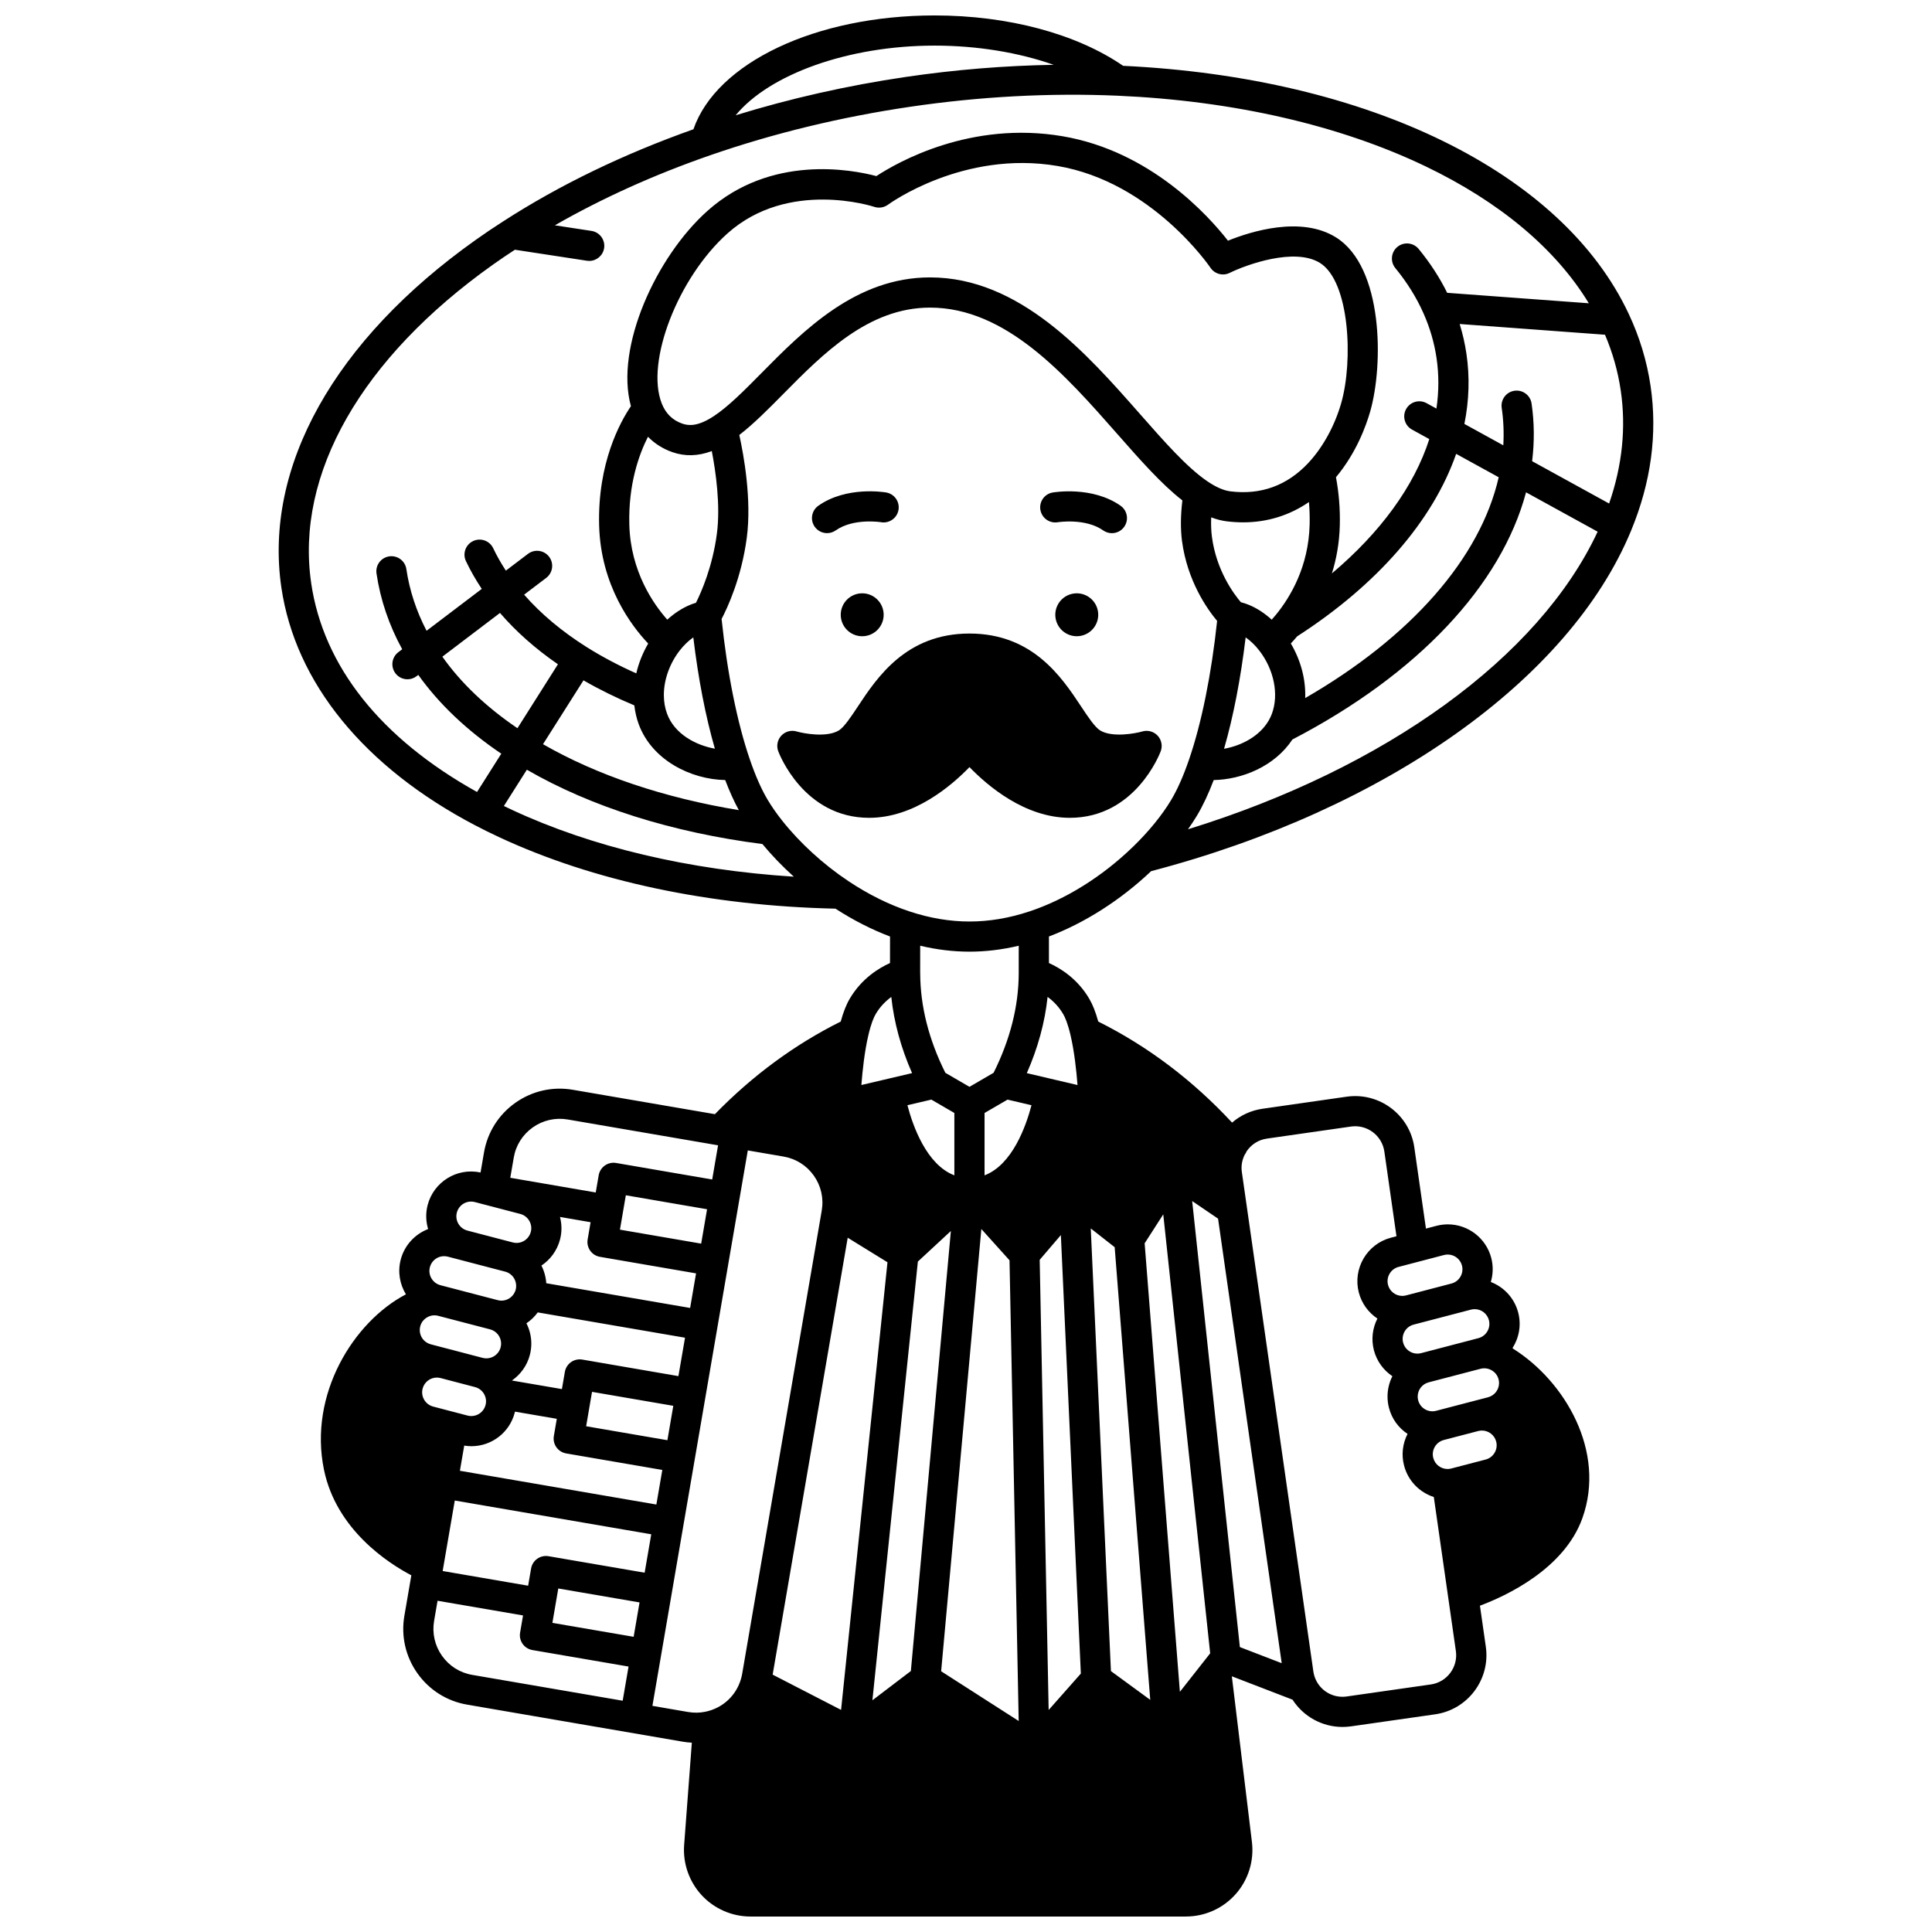 <?xml version="1.0" encoding="UTF-8"?>
<!-- Uploaded to: ICON Repo, www.svgrepo.com, Generator: ICON Repo Mixer Tools -->
<svg width="800px" height="800px" version="1.1" viewBox="144 144 512 512" xmlns="http://www.w3.org/2000/svg">
 <defs>
  <clipPath id="a">
   <path d="m217 148.09h366v503.81h-366z"/>
  </clipPath>
 </defs>
 <path d="m434.97 306.01c0.5 3.102-1.605 6.023-4.703 6.523-3.102 0.504-6.023-1.602-6.527-4.703-0.504-3.102 1.602-6.019 4.703-6.523 3.102-0.504 6.023 1.602 6.527 4.703"/>
 <path d="m378.18 306.92c0 3.144-2.547 5.691-5.688 5.691-3.141 0-5.688-2.547-5.688-5.691 0-3.141 2.547-5.688 5.688-5.688 3.141 0 5.688 2.547 5.688 5.688"/>
 <g clip-path="url(#a)">
  <path d="m449.05 374.87c62.176-16.289 110.86-50.777 127.18-90.18 5.312-12.816 7.059-25.734 5.191-38.387-0.961-6.551-2.906-12.98-5.781-19.098-17.566-37.523-68.855-62.66-134-65.762-12.348-8.488-30.453-13.352-49.953-13.352-31.531 0-57.844 12.562-63.922 30.168-18.52 6.566-35.469 14.75-50.359 24.367-0.059 0.039-0.117 0.074-0.176 0.113-2.457 1.574-4.879 3.207-7.191 4.856-37.418 26.562-56.176 60.137-51.473 92.113 3.715 25.23 21.965 47.613 51.379 63.023 1.973 1.035 4.059 2.066 6.387 3.152 25.008 11.645 55.789 18.176 89.074 18.922 4.731 3.059 9.582 5.535 14.461 7.375l-0.008 7.035c-2.992 1.344-7.527 4.121-10.656 9.434-0.926 1.559-1.715 3.562-2.402 6.07-12.203 6.082-23.402 14.328-33.344 24.547l-37.652-6.465c-5.367-0.922-10.777 0.305-15.223 3.445-4.449 3.144-7.406 7.836-8.324 13.203l-0.906 5.269c-6.359-1.348-12.438 2.574-14.02 8.613-0.566 2.176-0.477 4.367 0.121 6.379-3.496 1.348-6.266 4.301-7.258 8.094-0.848 3.25-0.25 6.539 1.379 9.203-13.895 7.277-25.848 26.512-21.715 46.504 3.285 15.902 17.035 24.746 23.148 27.961l-1.844 10.73c-0.922 5.371 0.305 10.777 3.445 15.223 3.144 4.449 7.836 7.406 13.203 8.324l57.207 9.828c0.777 0.133 1.551 0.203 2.324 0.25l-2.039 27.121c-0.363 4.879 1.336 9.73 4.664 13.316 3.324 3.582 8.031 5.637 12.922 5.637l115.38-0.004c5.043 0 9.852-2.16 13.191-5.93 3.348-3.773 4.918-8.809 4.312-13.824l-5.324-43.91 16.086 6.195c2.906 4.512 7.898 7.231 13.242 7.231 0.75 0 1.504-0.055 2.262-0.16l22.316-3.191c8.621-1.238 14.633-9.266 13.406-17.891l-1.559-10.891c6.871-2.574 22.316-9.707 27.148-23.203 6.32-17.691-4.652-36.25-18.242-44.832-0.094-0.078-0.188-0.156-0.285-0.234 1.73-2.703 2.387-6.082 1.516-9.418-0.992-3.797-3.754-6.754-7.258-8.098 0.598-2.012 0.684-4.203 0.117-6.379-1.371-5.234-6.109-8.895-11.516-8.895-0.98 0-1.98 0.129-3.012 0.391l-2.781 0.727-3.086-21.551c-1.242-8.621-9.258-14.621-17.891-13.406l-22.309 3.199c-3.051 0.434-5.832 1.723-8.09 3.676-10.43-11.234-22.332-20.227-35.465-26.781-0.688-2.508-1.477-4.512-2.394-6.059-3.133-5.324-7.676-8.105-10.676-9.449v-7.039c9.527-3.609 19.016-9.668 27.082-17.309zm23.527 205.62-12.637-118.2 6.859 4.664 16.867 117.81zm-209.88-103.46 15.184 3.969c2.082 0.543 3.328 2.684 2.777 4.809-0.016 0.062-0.035 0.129-0.078 0.246-0.547 1.574-2.031 2.633-3.691 2.633-0.312 0-0.648-0.047-1.004-0.137l-13.758-3.594c-0.023-0.008-0.043-0.016-0.066-0.023-0.035-0.008-0.078-0.016-0.117-0.023l-1.223-0.32c-2.086-0.547-3.34-2.688-2.797-4.766 0.535-2.027 2.578-3.348 4.773-2.793zm11.184 19.262c1.723 0.449 2.922 2.004 2.922 3.781 0 0.316-0.047 0.656-0.133 0.992-0.543 2.078-2.676 3.328-4.769 2.785h-0.004l-9.109-2.387c-0.039-0.012-0.086-0.02-0.137-0.031l-4.492-1.176c-1.723-0.449-2.922-2.004-2.922-3.781 0-0.312 0.047-0.656 0.129-0.984 0.309-1.18 1.039-1.875 1.613-2.258 0.016-0.012 0.035-0.02 0.051-0.027 0.91-0.59 1.984-0.773 3.019-0.52 0.016 0.004 0.031 0.008 0.047 0.012zm-15.094 20.461c-2.078-0.543-3.328-2.684-2.789-4.762 0.449-1.723 2.004-2.922 3.777-2.922 0.293 0 0.637 0.047 0.992 0.133 0.031 0.008 0.066 0.016 0.102 0.023l9.02 2.363 0.008 0.004c1.359 0.352 2.426 1.414 2.785 2.809 0.172 0.637 0.168 1.285-0.008 1.957-0.441 1.715-1.992 2.91-3.766 2.91-0.34 0-0.668-0.039-0.996-0.129zm8.238 10.344c0.617 0.098 1.246 0.164 1.883 0.164 5.422 0 10.152-3.664 11.5-8.883 0.023-0.094 0.031-0.188 0.055-0.281l11.094 1.902-0.781 4.555c-0.375 2.176 1.086 4.242 3.266 4.617l25.477 4.379-1.574 9.164-52.066-8.945zm32.309-5.129 0.781-4.555v-0.004-0.004l0.781-4.551 21.535 3.703-1.562 9.113zm-1.023-17.668c-1.043-0.176-2.117 0.062-2.984 0.676-0.867 0.613-1.453 1.543-1.633 2.59l-0.781 4.555-13.254-2.273c2.266-1.566 4.012-3.914 4.762-6.789 0.254-1 0.383-2.004 0.383-2.981 0-1.926-0.461-3.762-1.297-5.394 1.16-0.773 2.172-1.754 3-2.887l39.031 6.707-1.75 10.18zm31.508-30.727-21.527-3.703 0.781-4.551v-0.004-0.004l0.781-4.551 21.527 3.703zm-26.824 3.5 25.469 4.383-1.574 9.164-38.125-6.551c-0.102-1.648-0.551-3.238-1.281-4.68 2.367-1.578 4.164-3.992 4.926-6.898 0.531-2.035 0.492-4.082-0.008-5.988l8.113 1.395-0.781 4.555c-0.375 2.18 1.086 4.246 3.262 4.621zm-38.473 64.582 52.066 8.945-1.75 10.18-25.477-4.371c-2.18-0.371-4.242 1.09-4.617 3.266l-0.781 4.555-22.652-3.894zm26.648 27.871v-0.004-0.004l0.781-4.555 21.535 3.695-1.562 9.113-21.535-3.695zm99.652-134.12 6.094 3.543v16.527c-7.367-2.816-10.988-13.043-12.438-18.582zm28.707 42.461 5.613-6.559 5.293 116.21-8.531 9.645zm-15.461-8.168 7.465 8.293 2.43 122.09-20.551-13.18zm34.34 117.16-5.344-117.31 6.336 4.969 9.426 119.96zm-51.164-108.53 8.746-8.102-10.602 116.61-10.191 7.754zm69.438 114.02-9.34-118.86 4.934-7.672 12.434 116.33zm-88.031-120.34 10.539 6.5-12.297 118.63-18.133-9.344zm36.266-16.531v-16.527l6.094-3.543 6.344 1.488c-1.453 5.539-5.074 15.766-12.438 18.582zm9.055-53.5c-0.027 8.699-2.281 17.551-6.66 26.324l-6.394 3.719-6.394-3.719c-4.379-8.777-6.633-17.629-6.66-26.324 0-0.035-0.012-0.066-0.012-0.102l0.008-7.246c4.379 1.039 8.75 1.57 13.059 1.57s8.68-0.531 13.055-1.57zm-45.125-24.465c-6.656-4.434-12.898-10.141-17.586-16.066-1.453-1.836-2.723-3.656-3.777-5.414-1.664-2.769-3.266-6.379-4.754-10.73-3.363-9.762-6.012-22.961-7.5-37.277 1.539-2.93 5.273-10.898 6.676-21.535 1.34-10.172-0.832-22-1.984-27.223 3.789-2.914 7.606-6.766 11.605-10.812 10.617-10.754 22.652-22.938 38.934-22.938 20.172 0 35.852 17.82 49.684 33.543 5.973 6.789 11.648 13.234 17.195 17.551-0.477 3.953-0.516 7.555-0.102 10.73 1.406 10.617 6.68 18.066 9.309 21.207-1.5 14.117-4.125 27.113-7.449 36.762-1.488 4.348-3.09 7.953-4.754 10.727-2.402 4.004-5.871 8.262-10.035 12.316-0.02 0.016-0.039 0.027-0.059 0.047-8.141 7.906-17.918 14-27.539 17.164-5.305 1.758-10.621 2.644-15.797 2.644s-10.492-0.891-15.809-2.648c-5.465-1.797-10.934-4.504-16.258-8.047zm-92.344-71.078c4.238 4.926 9.375 9.484 15.355 13.605l-10.73 16.945c-8.285-5.625-14.961-11.98-19.902-18.957zm22.125 17.863c4.203 2.422 8.711 4.644 13.473 6.633 0.203 1.727 0.582 3.402 1.164 4.988 3.508 9.516 13.801 14.641 22.922 14.801 1.141 3.008 2.352 5.68 3.613 7.977-19.797-3.262-37.527-9.223-51.895-17.477zm233.99-86.559c-0.391-2.664-0.996-5.297-1.789-7.875l38.512 2.844c2.031 4.769 3.43 9.723 4.168 14.754 1.453 9.84 0.414 19.906-3.078 29.977l-20.402-11.219c0.633-5.129 0.59-10.258-0.148-15.289-0.32-2.184-2.348-3.691-4.539-3.375-2.188 0.32-3.695 2.352-3.375 4.539 0.48 3.269 0.617 6.586 0.422 9.922l-10.312-5.672c1.258-6.223 1.445-12.469 0.543-18.605zm8.551 32.738c-4.891 21.445-23.254 42.344-51.277 58.52 0.176-4.879-1.133-9.941-3.812-14.473 0.52-0.547 1.09-1.184 1.688-1.891 21.191-13.652 35.957-30.645 42.129-48.352zm-76.188 10.629c1.391 0.527 2.762 0.883 4.121 1.051 1.465 0.18 2.91 0.27 4.332 0.27 6.383 0 12.281-1.828 17.453-5.379 0.164 1.977 0.234 3.977 0.18 6.004-0.293 11.078-5.043 19.125-8.992 23.941-0.016 0.02-0.039 0.035-0.055 0.055-0.352 0.426-0.688 0.812-1.004 1.172-1.938-1.77-4.055-3.137-6.258-4.008-0.605-0.246-1.25-0.441-1.918-0.621-1.867-2.191-6.484-8.387-7.664-17.293-0.211-1.574-0.273-3.309-0.195-5.191zm9.129 31.805c1.285 0.898 2.523 2.09 3.617 3.5 3.91 5.055 5.223 11.625 3.34 16.742-0.195 0.531-0.441 1.055-0.723 1.562-0.059 0.086-0.098 0.18-0.148 0.27-2.391 4.106-7.18 6.633-11.809 7.449 2.457-8.496 4.402-18.527 5.723-29.523zm16.715-46.344c-0.051 0.055-0.102 0.109-0.145 0.164-5.613 5.961-12.535 8.48-20.598 7.484-1.805-0.223-3.887-1.133-6.199-2.723-5.363-3.664-11.371-10.492-17.73-17.719-14.211-16.152-31.898-36.258-55.688-36.258-19.621 0-33.488 14.035-44.629 25.312-4.512 4.566-8.77 8.879-12.629 11.426-4.332 2.867-6.769 2.578-8.398 2.012-2.602-0.91-4.391-2.672-5.453-5.371-4.316-11.008 4.32-33.316 17.438-45.039 16.152-14.449 38.648-7.117 38.867-7.043 1.242 0.426 2.625 0.203 3.684-0.578 0.195-0.145 19.875-14.504 44.91-10.246 25.055 4.25 40.375 26.738 40.523 26.961 1.113 1.672 3.289 2.258 5.094 1.371 4.383-2.156 17.23-6.832 23.949-2.629 7.871 4.93 8.828 25.934 5.606 37.156-1.699 5.934-4.832 11.664-8.602 15.719zm-170.9 61.559c0.02-4.027 1.547-8.297 4.188-11.711 1.094-1.41 2.332-2.602 3.621-3.504 1.316 10.988 3.262 21.008 5.715 29.5-5.094-0.918-10.699-3.902-12.672-9.262-0.562-1.52-0.848-3.188-0.852-4.938 0-0.016 0.004-0.027 0.004-0.043s-0.004-0.027-0.004-0.043zm-4.207-68.379c1.773 1.809 3.938 3.191 6.457 4.074 3.371 1.176 6.828 1.086 10.457-0.285 1.047 5.422 2.34 14.375 1.348 21.906-1.152 8.75-4.144 15.516-5.543 18.305-0.457 0.137-0.902 0.281-1.32 0.453-2.219 0.879-4.34 2.246-6.281 4.016-3.641-4.094-9.727-12.75-10.059-25.164-0.289-10.723 2.578-18.648 4.941-23.305zm143.11 104.02c0.863-1.215 1.66-2.422 2.375-3.613 1.562-2.602 3.051-5.773 4.441-9.43 7.481-0.141 16.141-3.602 20.852-10.746 33.109-17.207 55.328-40.797 61.922-65.508l18.973 10.434c-15.551 33.312-56.184 62.699-108.56 78.863zm-67.148-207.68c11.289 0 22.262 1.82 31.559 5.09-12.965 0.219-26.102 1.281-39.238 3.219-15.492 2.281-30.594 5.699-45.047 10.156 8.871-10.801 29.711-18.465 52.727-18.465zm-165.21 142.45c-4.254-28.891 13.312-59.664 48.195-84.426 1.867-1.328 3.812-2.641 5.789-3.93l19.086 2.918c0.203 0.031 0.406 0.047 0.609 0.047 1.941 0 3.644-1.418 3.949-3.394 0.332-2.184-1.164-4.223-3.348-4.559l-9.707-1.484c12.547-7.188 26.367-13.438 41.266-18.598 16.734-5.797 34.516-10.105 52.855-12.809 18.496-2.727 36.988-3.715 54.961-2.941 30.648 1.332 58.863 7.797 81.598 18.688 19.766 9.473 34.598 21.934 43.328 36.32l-37.531-2.769c-1.996-4.035-4.527-7.938-7.559-11.625-1.402-1.707-3.922-1.953-5.629-0.555-1.707 1.402-1.953 3.922-0.551 5.629 3.117 3.797 5.625 7.828 7.465 11.992 1.695 3.805 2.856 7.793 3.457 11.863 0.648 4.402 0.629 8.879-0.035 13.371l-2.609-1.434c-1.934-1.066-4.367-0.355-5.43 1.578-1.062 1.934-0.359 4.367 1.578 5.43l4.574 2.516c-4 12.477-12.922 24.719-25.809 35.59 1.172-3.773 1.969-8 2.09-12.691 0.117-4.363-0.242-8.652-1.016-12.797 5.363-6.41 7.965-13.559 9.07-17.414 3.535-12.309 3.535-38.258-9.051-46.137-9.246-5.781-22.551-1.594-28.641 0.867-5.269-6.742-20.605-23.738-43.832-27.68-24.336-4.141-43.633 6.824-49.344 10.559-6.598-1.746-27.984-5.789-44.785 9.238-13.574 12.133-24.551 36.137-20.262 51.738-2.82 4.152-8.863 15.035-8.422 31.629 0.426 15.938 8.602 26.645 13 31.277-1.449 2.481-2.519 5.164-3.156 7.906-4.707-2.094-9.113-4.43-13.152-6.969-6.586-4.152-12.137-8.816-16.574-13.891l5.856-4.441c1.758-1.336 2.102-3.844 0.77-5.602-1.336-1.758-3.844-2.102-5.602-0.77l-5.859 4.445c-1.266-1.941-2.402-3.922-3.356-5.934-0.945-1.996-3.328-2.848-5.324-1.902-1.996 0.945-2.848 3.332-1.898 5.324 1.188 2.5 2.602 4.961 4.191 7.352l-14.629 11.098c-2.719-5.227-4.523-10.703-5.356-16.344-0.32-2.184-2.352-3.691-4.539-3.375-2.184 0.32-3.695 2.352-3.371 4.539 1.027 6.969 3.32 13.707 6.809 20.078l-1.02 0.773c-1.762 1.332-2.106 3.84-0.773 5.602 0.785 1.039 1.98 1.582 3.188 1.582 0.84 0 1.688-0.266 2.41-0.812l0.457-0.348c5.523 7.734 12.902 14.73 22 20.879l-6.43 10.152c-25.535-14.227-40.707-33.305-43.953-55.352zm51.062 59.062 6.09-9.617c17.062 9.863 38.523 16.633 62.422 19.699 2.477 2.992 5.285 5.91 8.324 8.648-27.859-1.781-53.469-7.828-74.668-17.699-0.75-0.348-1.465-0.691-2.168-1.031zm102.67 50.605c0.715 6.734 2.555 13.488 5.504 20.184l-13.434 3.152c0.289-3.738 0.832-8.848 1.84-13.156 0.738-3.188 1.473-4.836 1.969-5.668 1.18-2.008 2.691-3.469 4.121-4.512zm-95.012 34.57c2.703-1.91 5.992-2.652 9.254-2.098l39.656 6.812c0.02 0.004 0.035 0.008 0.055 0.008l0.137 0.023-1.555 9.059-25.465-4.379c-1.043-0.176-2.117 0.062-2.984 0.676-0.867 0.613-1.453 1.543-1.633 2.59l-0.781 4.555-22.648-3.894 0.918-5.328c0.547-3.262 2.344-6.113 5.047-8.023zm-20.125 22.578c0.531-2.027 2.59-3.352 4.766-2.793l12.039 3.148c2.086 0.547 3.34 2.688 2.797 4.766-0.449 1.719-2.004 2.922-3.781 2.922-0.312 0-0.652-0.047-1.008-0.137l-12.012-3.141c-0.008-0.004-0.012-0.004-0.016-0.008-2.078-0.539-3.328-2.68-2.785-4.758zm-3.93 117.46c-1.91-2.703-2.656-5.992-2.098-9.254l0.918-5.34 22.652 3.894-0.781 4.555c-0.18 1.043 0.062 2.117 0.676 2.984s1.543 1.453 2.59 1.633l25.477 4.371-1.555 9.055-39.855-6.844c-3.266-0.555-6.113-2.352-8.023-5.055zm55.758 13.258 2.231-12.984c0-0.004 0.004-0.008 0.004-0.012v-0.012l2.914-16.969c0-0.004 0.004-0.012 0.004-0.016v-0.016l6.023-35.078c0-0.004 0.004-0.008 0.004-0.012v-0.012l2.914-16.965c0-0.008 0.004-0.012 0.004-0.016v-0.016l6.027-35.086v-0.004-0.004l2.918-16.984c0-0.004 0.004-0.004 0.004-0.008v-0.008l2.231-12.992 9.484 1.629c3.262 0.559 6.109 2.356 8.02 5.059 1.91 2.703 2.652 5.988 2.09 9.258l-0.012 0.062v0.008l-21.07 122.68c-0.078 0.457-0.176 0.887-0.301 1.305v0.004c0 0.004 0 0.004-0.004 0.008-1.27 4.484-4.906 7.836-9.516 8.754-1.465 0.301-2.977 0.316-4.5 0.059zm201.73-101.03 15.215-3.977c0.301-0.082 0.625-0.121 0.969-0.121 1.77 0 3.32 1.199 3.769 2.918 0.543 2.082-0.711 4.223-2.797 4.769l-1.164 0.305c-0.078 0.016-0.145 0.031-0.195 0.047-0.023 0.008-0.043 0.016-0.066 0.023l-13.734 3.59c-0.355 0.09-0.691 0.133-1.004 0.133-1.773 0-3.328-1.203-3.777-2.914-0.547-2.09 0.703-4.231 2.785-4.773zm5.613 32.387c0.527-0.902 1.375-1.543 2.383-1.809h0.008c0.004 0 0.004 0 0.004-0.004l9.09-2.371c0.355-0.09 0.691-0.133 1.004-0.133 1.773 0 3.328 1.203 3.777 2.914 0.543 2.086-0.711 4.227-2.785 4.769l-9.148 2.387c-0.301 0.082-0.625 0.121-1 0.121-1.762-0.02-3.297-1.215-3.738-2.926-0.266-1-0.121-2.051 0.406-2.949zm12.215-20.703c1.23-0.301 2.523 0.035 3.484 0.871 0.039 0.039 0.082 0.07 0.125 0.109 0.52 0.496 0.895 1.125 1.066 1.793 0.094 0.359 0.137 0.703 0.137 1.02 0 1.773-1.203 3.328-2.922 3.777l-4.625 1.207h-0.004l-9.121 2.379c-1.008 0.266-2.062 0.121-2.965-0.406-0.898-0.523-1.535-1.367-1.805-2.398-0.082-0.305-0.121-0.633-0.121-0.973 0-1.773 1.191-3.32 2.914-3.766 0.004 0 0.004-0.004 0.008-0.004l13.777-3.602c0.016-0.004 0.031-0.004 0.051-0.008zm-9.809-30.121c0.359-0.09 0.699-0.137 1.016-0.137 1.773 0 3.328 1.203 3.777 2.914 0.543 2.09-0.707 4.227-2.785 4.769-0.008 0.004-0.012 0.004-0.02 0.008l-12.012 3.141c-0.355 0.09-0.691 0.133-1.004 0.133-1.773 0-3.328-1.203-3.777-2.914-0.543-2.082 0.711-4.227 2.789-4.769zm-46.93-30.855 22.309-3.199c4.273-0.605 8.23 2.367 8.844 6.625l3.211 22.449-1.48 0.387c-6.336 1.664-10.148 8.18-8.5 14.527 0.762 2.902 2.555 5.316 4.926 6.894-1.277 2.508-1.688 5.469-0.926 8.402 0.758 2.891 2.543 5.301 4.898 6.879-0.828 1.629-1.289 3.469-1.289 5.391 0 1.039 0.133 2.062 0.391 3.019 0.742 2.852 2.484 5.262 4.918 6.879-1.332 2.606-1.668 5.559-0.922 8.395 1.035 4.008 4.074 7.102 7.879 8.328l5.848 40.828c0.605 4.266-2.363 8.23-6.625 8.844l-22.316 3.191c-3.309 0.477-6.551-1.203-8.062-4.195-0.383-0.754-0.641-1.574-0.766-2.434l-18.953-132.37c-0.227-1.578 0.047-3.129 0.738-4.539 0.223-0.297 0.402-0.609 0.531-0.941 1.238-1.828 3.148-3.047 5.348-3.359zm-53.965-33.012c0.488 0.82 1.223 2.469 1.965 5.664 1.004 4.305 1.551 9.41 1.836 13.148l-13.434-3.152c2.949-6.703 4.793-13.465 5.504-20.203 1.426 1.039 2.934 2.508 4.129 4.543z"/>
 </g>
 <path d="m424.32 282.4c0.07-0.012 7.305-1.168 12.043 2.168 0.699 0.492 1.504 0.73 2.297 0.73 1.258 0 2.496-0.59 3.273-1.699 1.27-1.805 0.836-4.301-0.969-5.57-7.477-5.262-17.574-3.582-18-3.508-2.172 0.375-3.621 2.438-3.25 4.609 0.371 2.168 2.434 3.633 4.606 3.269z"/>
 <path d="m363.18 285.29c0.793 0 1.598-0.238 2.297-0.73 4.711-3.312 11.867-2.191 12.02-2.168 2.156 0.371 4.234-1.082 4.613-3.254 0.379-2.176-1.078-4.246-3.254-4.625-0.43-0.074-10.508-1.754-17.98 3.508-1.805 1.27-2.238 3.766-0.969 5.57 0.777 1.105 2.016 1.699 3.273 1.699z"/>
 <path d="m400.92 347.29c4.84 5.012 14.738 13.441 26.59 13.441 17.301 0 23.828-16.93 24.098-17.652 0.527-1.418 0.207-3.012-0.82-4.121-1.031-1.109-2.602-1.539-4.055-1.117-1.879 0.547-7.961 1.676-11.168-0.258-1.41-0.852-3.273-3.664-5.074-6.383-5.094-7.688-12.793-19.305-29.566-19.305-16.777 0-24.473 11.617-29.566 19.305-1.801 2.719-3.664 5.531-5.074 6.383-3.211 1.934-9.293 0.809-11.16 0.262-1.453-0.434-3.027-0.004-4.062 1.105s-1.352 2.707-0.824 4.129c0.27 0.723 6.797 17.652 24.098 17.652 11.848 0 21.746-8.43 26.586-13.441z"/>
</svg>